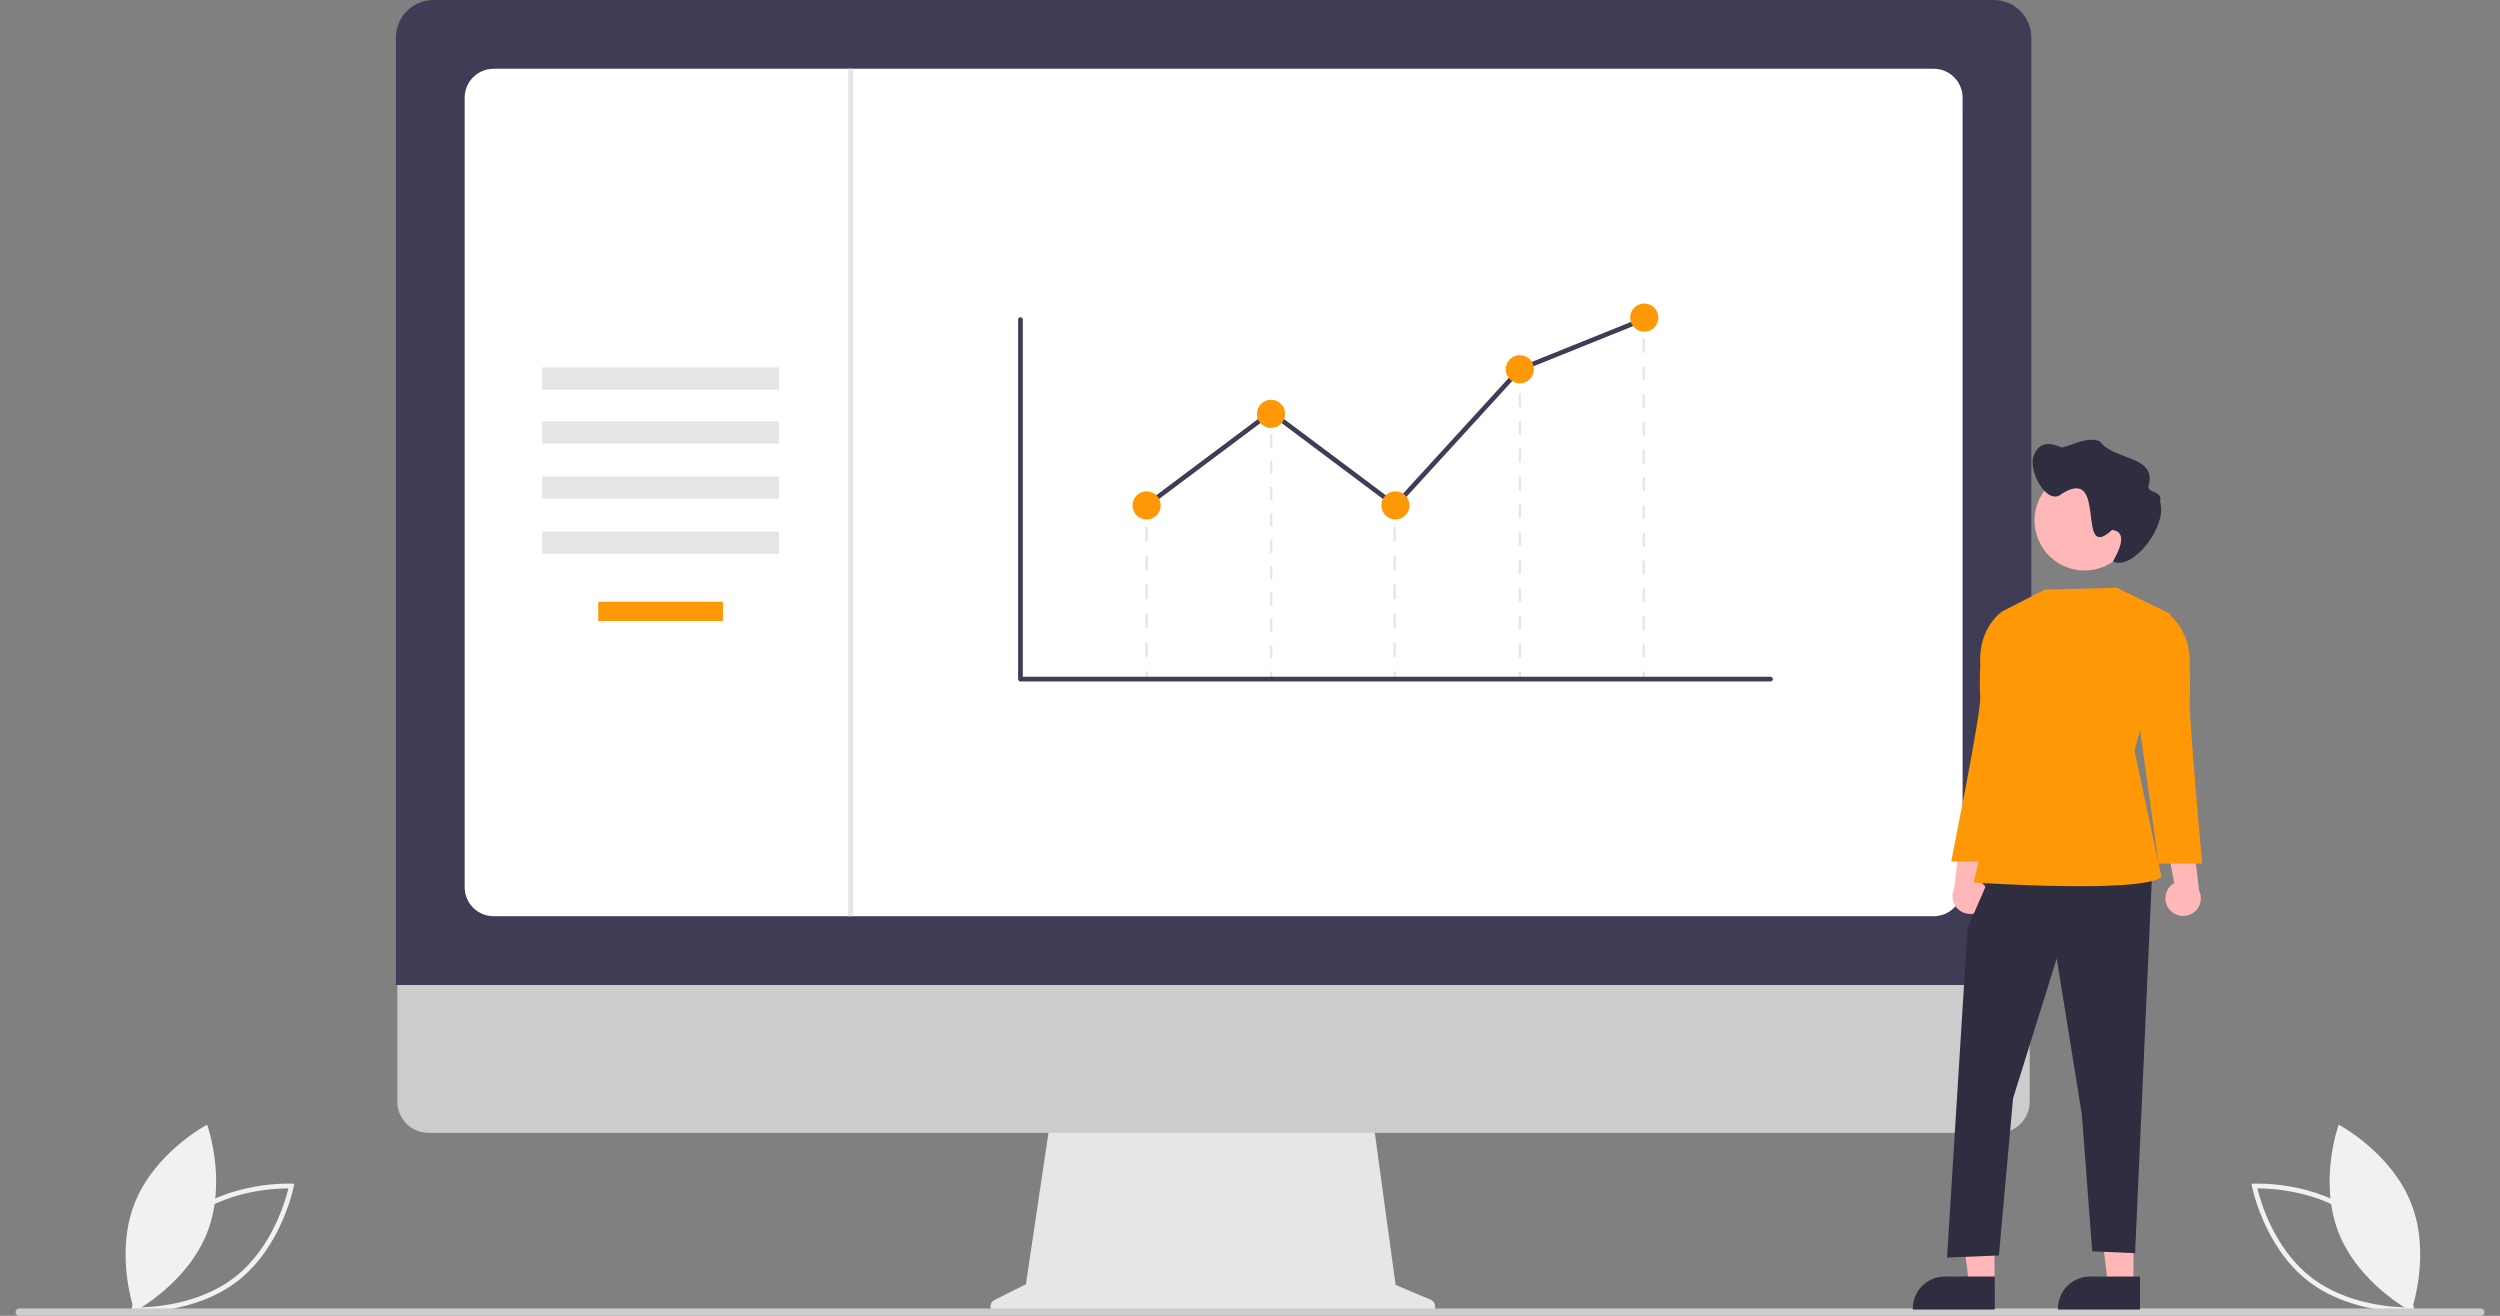 <svg xmlns="http://www.w3.org/2000/svg" width="152" height="80" viewBox="0 0 152 80" fill="none"><rect x="0" y="0" width="152" height="80" fill="#808080" stroke="none"/><g clip-path="url(#clip0_8435_1584)"><path d="M7.966 79.77L7.997 79.606C8.004 79.569 8.712 75.974 11.369 73.887C14.025 71.8 17.686 71.964 17.723 71.966L17.89 71.974L17.859 72.138C17.852 72.174 17.143 75.77 14.487 77.857C11.831 79.943 8.169 79.78 8.133 79.778L7.966 79.77ZM11.549 74.117C9.303 75.881 8.494 78.765 8.321 79.49C9.067 79.494 12.063 79.39 14.307 77.627C16.55 75.865 17.361 72.979 17.535 72.254C16.788 72.25 13.793 72.354 11.549 74.117Z" fill="#F1F1F1"></path><path d="M12.605 74.916C11.389 78.051 8.185 79.731 8.185 79.731C8.185 79.731 6.955 76.33 8.172 73.195C9.388 70.061 12.592 68.38 12.592 68.38C12.592 68.38 13.822 71.782 12.605 74.916Z" fill="#F1F1F1"></path><path d="M146.649 79.778C146.613 79.78 142.951 79.943 140.295 77.857C137.639 75.77 136.93 72.174 136.923 72.138L136.892 71.974L137.059 71.966C137.096 71.964 140.757 71.8 143.413 73.887C146.07 75.974 146.778 79.569 146.785 79.606L146.816 79.77L146.649 79.778ZM137.248 72.254C137.421 72.979 138.232 75.865 140.475 77.627C142.719 79.39 145.715 79.494 146.461 79.49C146.288 78.765 145.479 75.881 143.233 74.117C140.99 72.354 137.994 72.25 137.248 72.254Z" fill="#F1F1F1"></path><path d="M142.177 74.916C143.394 78.051 146.597 79.731 146.597 79.731C146.597 79.731 147.828 76.33 146.611 73.195C145.394 70.061 142.191 68.38 142.191 68.38C142.191 68.38 140.96 71.782 142.177 74.916Z" fill="#F1F1F1"></path><path d="M86.981 79.02L84.853 78.124L83.394 67.459H63.958L62.376 78.081L60.472 79.032C60.381 79.078 60.308 79.153 60.265 79.245C60.222 79.338 60.211 79.442 60.235 79.541C60.258 79.64 60.314 79.728 60.394 79.791C60.474 79.854 60.573 79.889 60.675 79.889H86.805C86.91 79.889 87.011 79.853 87.092 79.787C87.173 79.721 87.228 79.629 87.249 79.526C87.269 79.424 87.254 79.318 87.205 79.225C87.156 79.133 87.077 79.061 86.981 79.02Z" fill="#E6E6E6"></path><path d="M121.52 68.878H26.046C25.545 68.877 25.064 68.677 24.711 68.322C24.357 67.968 24.158 67.487 24.158 66.986V53.523H123.407V66.986C123.407 67.487 123.208 67.968 122.855 68.322C122.501 68.677 122.021 68.877 121.52 68.878Z" fill="#CCCCCC"></path><path d="M123.507 59.886H24.071V2.28C24.072 1.676 24.312 1.096 24.74 0.669C25.167 0.241 25.747 0.001 26.352 0H121.227C121.831 0.001 122.411 0.241 122.839 0.669C123.266 1.096 123.507 1.676 123.507 2.28V59.886Z" fill="#3F3D56"></path><path d="M117.568 55.705H30.01C29.544 55.705 29.097 55.519 28.767 55.19C28.438 54.86 28.253 54.413 28.252 53.947V5.939C28.253 5.473 28.438 5.026 28.767 4.696C29.097 4.367 29.544 4.181 30.01 4.181H117.568C118.034 4.181 118.481 4.367 118.81 4.696C119.14 5.026 119.325 5.473 119.326 5.939V53.947C119.325 54.413 119.14 54.86 118.81 55.19C118.481 55.519 118.034 55.705 117.568 55.705Z" fill="white"></path><path d="M150.833 80H1.177C1.126 80.001 1.077 79.986 1.036 79.956C0.996 79.926 0.966 79.883 0.952 79.835C0.943 79.802 0.942 79.767 0.949 79.734C0.956 79.7 0.97 79.669 0.991 79.642C1.012 79.615 1.039 79.593 1.069 79.578C1.1 79.563 1.133 79.555 1.168 79.555H150.815C150.868 79.553 150.92 79.569 150.963 79.601C151.006 79.632 151.037 79.678 151.051 79.729C151.058 79.761 151.058 79.795 151.05 79.828C151.043 79.86 151.028 79.891 151.007 79.917C150.986 79.943 150.96 79.964 150.93 79.978C150.9 79.993 150.867 80 150.833 80Z" fill="#CCCCCC"></path><path d="M47.366 22.337H32.96V23.69H47.366V22.337Z" fill="#E5E5E5"></path><path d="M47.366 25.618H32.96V26.971H47.366V25.618Z" fill="#E5E5E5"></path><path d="M47.366 28.971H32.96V30.324H47.366V28.971Z" fill="#E5E5E5"></path><path d="M47.366 32.325H32.96V33.678H47.366V32.325Z" fill="#E5E5E5"></path><path d="M43.954 36.586H36.372V37.76H43.954V36.586Z" fill="#FF9806"></path><path d="M69.783 30.728H69.645V31.141H69.783V30.728Z" fill="#E5E5E5"></path><path d="M69.783 39.946H69.645V39.066H69.783V39.946ZM69.783 38.185H69.645V37.305H69.783V38.185ZM69.783 36.424H69.645V35.544H69.783V36.424ZM69.783 34.663H69.645V33.783H69.783V34.663ZM69.783 32.902H69.645V32.022H69.783V32.902Z" fill="#E5E5E5"></path><path d="M69.783 40.827H69.645V41.24H69.783V40.827Z" fill="#E5E5E5"></path><path d="M84.866 30.728H84.728V31.141H84.866V30.728Z" fill="#E5E5E5"></path><path d="M84.866 39.946H84.728V39.066H84.866V39.946ZM84.866 38.185H84.728V37.305H84.866V38.185ZM84.866 36.424H84.728V35.544H84.866V36.424ZM84.866 34.663H84.728V33.783H84.866V34.663ZM84.866 32.902H84.728V32.022H84.866V32.902Z" fill="#E5E5E5"></path><path d="M84.866 40.827H84.728V41.24H84.866V40.827Z" fill="#E5E5E5"></path><path d="M92.475 22.644H92.337V23.057H92.475V22.644Z" fill="#E5E5E5"></path><path d="M92.475 39.98H92.337V39.134H92.475V39.98ZM92.475 38.288H92.337V37.442H92.475V38.288ZM92.475 36.596H92.337V35.75H92.475V36.596ZM92.475 34.903H92.337V34.057H92.475V34.903ZM92.475 33.211H92.337V32.365H92.475V33.211ZM92.475 31.519H92.337V30.672H92.475V31.519ZM92.475 29.826H92.337V28.98H92.475V29.826ZM92.475 28.134H92.337V27.288H92.475V28.134ZM92.475 26.442H92.337V25.595H92.475V26.442ZM92.475 24.749H92.337V23.903H92.475V24.749Z" fill="#E5E5E5"></path><path d="M92.475 40.827H92.337V41.24H92.475V40.827Z" fill="#E5E5E5"></path><path d="M100.007 19.338H99.87V19.751H100.007V19.338Z" fill="#E5E5E5"></path><path d="M100.007 39.984H99.87V39.141H100.007V39.984ZM100.007 38.298H99.87V37.455H100.007V38.298ZM100.007 36.612H99.87V35.769H100.007V36.612ZM100.007 34.925H99.87V34.083H100.007V34.925ZM100.007 33.239H99.87V32.396H100.007V33.239ZM100.007 31.553H99.87V30.71H100.007V31.553ZM100.007 29.867H99.87V29.024H100.007V29.867ZM100.007 28.181H99.87V27.338H100.007V28.181ZM100.007 26.495H99.87V25.652H100.007V26.495ZM100.007 24.809H99.87V23.966H100.007V24.809ZM100.007 23.123H99.87V22.28H100.007V23.123ZM100.007 21.437H99.87V20.594H100.007V21.437Z" fill="#E5E5E5"></path><path d="M100.007 40.827H99.87V41.24H100.007V40.827Z" fill="#E5E5E5"></path><path d="M77.359 25.192H77.221V25.605H77.359V25.192Z" fill="#E5E5E5"></path><path d="M77.359 40.026H77.221V39.224H77.359V40.026ZM77.359 38.423H77.221V37.622H77.359V38.423ZM77.359 36.821H77.221V36.02H77.359V36.821ZM77.359 35.219H77.221V34.418H77.359V35.219ZM77.359 33.617H77.221V32.816H77.359V33.617ZM77.359 32.014H77.221V31.213H77.359V32.014ZM77.359 30.412H77.221V29.611H77.359V30.412ZM77.359 28.81H77.221V28.009H77.359V28.81ZM77.359 27.208H77.221V26.407H77.359V27.208Z" fill="#E5E5E5"></path><path d="M77.359 40.827H77.221V41.24H77.359V40.827Z" fill="#E5E5E5"></path><path d="M107.648 41.432H62.044C62.006 41.432 61.97 41.417 61.943 41.39C61.916 41.363 61.901 41.327 61.901 41.289V19.431C61.901 19.393 61.916 19.357 61.943 19.33C61.97 19.304 62.006 19.289 62.044 19.289C62.082 19.289 62.118 19.304 62.145 19.33C62.172 19.357 62.187 19.393 62.187 19.431V41.146H107.648C107.686 41.146 107.722 41.161 107.749 41.188C107.775 41.215 107.79 41.251 107.79 41.289C107.79 41.327 107.775 41.363 107.749 41.39C107.722 41.417 107.686 41.432 107.648 41.432Z" fill="#3F3D56"></path><path d="M84.86 30.92L77.278 25.241L69.799 30.842L69.628 30.614L77.278 24.884L84.824 30.536L92.322 22.33L92.353 22.318L99.916 19.27L100.023 19.535L92.489 22.57L84.86 30.92Z" fill="#3F3D56"></path><path d="M69.714 31.584C70.187 31.584 70.57 31.201 70.57 30.728C70.57 30.255 70.187 29.872 69.714 29.872C69.241 29.872 68.857 30.255 68.857 30.728C68.857 31.201 69.241 31.584 69.714 31.584Z" fill="#FF9806"></path><path d="M77.278 26.018C77.751 26.018 78.134 25.635 78.134 25.162C78.134 24.689 77.751 24.306 77.278 24.306C76.805 24.306 76.421 24.689 76.421 25.162C76.421 25.635 76.805 26.018 77.278 26.018Z" fill="#FF9806"></path><path d="M84.842 31.584C85.315 31.584 85.698 31.201 85.698 30.728C85.698 30.255 85.315 29.872 84.842 29.872C84.369 29.872 83.986 30.255 83.986 30.728C83.986 31.201 84.369 31.584 84.842 31.584Z" fill="#FF9806"></path><path d="M92.406 23.307C92.879 23.307 93.262 22.923 93.262 22.45C93.262 21.977 92.879 21.594 92.406 21.594C91.933 21.594 91.55 21.977 91.55 22.45C91.55 22.923 91.933 23.307 92.406 23.307Z" fill="#FF9806"></path><path d="M99.97 20.167C100.443 20.167 100.826 19.784 100.826 19.311C100.826 18.838 100.443 18.454 99.97 18.454C99.497 18.454 99.114 18.838 99.114 19.311C99.114 19.784 99.497 20.167 99.97 20.167Z" fill="#FF9806"></path><path d="M51.869 4.181H51.577V55.705H51.869V4.181Z" fill="#E5E5E5"></path><path d="M120.613 55.178C120.714 55.058 120.787 54.917 120.828 54.766C120.868 54.615 120.875 54.457 120.848 54.303C120.821 54.148 120.76 54.002 120.67 53.874C120.58 53.746 120.463 53.639 120.327 53.561L121.039 49.822L119.214 50.583L118.818 54.016C118.701 54.253 118.676 54.524 118.747 54.778C118.817 55.032 118.978 55.252 119.2 55.395C119.421 55.538 119.687 55.595 119.948 55.555C120.208 55.515 120.445 55.381 120.613 55.178Z" fill="#FFB7B7"></path><path d="M129.716 78.12H128.17L127.435 72.157L129.716 72.157L129.716 78.12Z" fill="#FFB7B7"></path><path d="M130.11 79.618L125.126 79.618V79.555C125.126 79.04 125.33 78.547 125.694 78.183C126.058 77.819 126.551 77.615 127.066 77.615L130.11 77.615L130.11 79.618Z" fill="#2F2E41"></path><path d="M121.268 78.12H119.722L118.987 72.157L121.268 72.157L121.268 78.12Z" fill="#FFB7B7"></path><path d="M121.284 79.618L116.3 79.618V79.555C116.3 79.04 116.504 78.547 116.868 78.183C117.232 77.819 117.725 77.615 118.24 77.615L121.284 77.615L121.284 79.618Z" fill="#2F2E41"></path><path d="M121.142 52.938L119.629 56.423L118.38 76.458L121.533 76.332L122.394 66.781L125.049 58.275L126.576 67.758L127.206 76.08L129.815 76.193L130.854 52.938H121.142Z" fill="#2F2E41"></path><path d="M128.704 35.738L124.319 35.847L121.745 37.169L121.603 46.92L119.998 53.653C119.998 53.653 130.03 54.343 131.417 53.334L129.778 45.643L131.976 37.331L128.704 35.738Z" fill="#FF9806"></path><path d="M122.213 37.322L121.745 37.169C121.745 37.169 120.259 38.123 120.4 40.428C120.4 40.428 120.344 41.621 120.398 42.415C120.459 43.326 118.632 52.376 118.632 52.376H121.28L122.415 44.181L122.213 37.322Z" fill="#FF9806"></path><path d="M131.908 55.304C131.807 55.184 131.734 55.044 131.693 54.892C131.653 54.741 131.646 54.583 131.673 54.429C131.701 54.274 131.761 54.128 131.851 54C131.941 53.872 132.058 53.765 132.194 53.687L131.482 49.948L133.307 50.709L133.704 54.142C133.82 54.379 133.845 54.65 133.774 54.904C133.704 55.158 133.543 55.378 133.322 55.521C133.1 55.664 132.834 55.721 132.573 55.681C132.313 55.641 132.076 55.507 131.908 55.304Z" fill="#FFB7B7"></path><path d="M131.317 37.448L131.785 37.295C131.785 37.295 133.271 38.249 133.13 40.554C133.13 40.554 133.186 41.747 133.132 42.541C133.071 43.452 133.889 52.502 133.889 52.502H131.241L130.106 44.307L131.317 37.448Z" fill="#FF9806"></path><path d="M129.781 31.647C129.781 32.248 129.603 32.836 129.269 33.336C128.935 33.835 128.46 34.225 127.904 34.455C127.349 34.685 126.738 34.745 126.148 34.628C125.558 34.511 125.017 34.221 124.592 33.796C124.166 33.371 123.877 32.829 123.76 32.24C123.642 31.65 123.702 31.039 123.933 30.483C124.163 29.928 124.552 29.453 125.052 29.119C125.552 28.785 126.14 28.607 126.741 28.607C127.139 28.606 127.534 28.683 127.902 28.835C128.27 28.986 128.605 29.209 128.887 29.489C129.17 29.77 129.394 30.104 129.547 30.472C129.701 30.839 129.78 31.233 129.781 31.631C129.781 31.637 129.781 31.642 129.781 31.647Z" fill="#FFB7B7"></path><path d="M123.712 27.564C124.068 26.798 124.757 26.949 125.359 27.209C126.123 27.039 126.849 26.532 127.671 26.832C128.481 28.01 131.201 27.664 130.622 29.582C130.621 30.041 131.487 29.774 131.336 30.527C131.794 31.975 129.681 34.719 128.467 34.141C128.767 33.591 129.453 32.342 128.413 32.218C126.176 34.299 128.182 28.255 125.372 30.013C124.442 30.864 123.168 28.415 123.712 27.564Z" fill="#2F2E41"></path></g><defs><clipPath id="clip0_8435_1584"><rect width="150.111" height="80" fill="white" transform="translate(0.945)"></rect></clipPath></defs></svg>